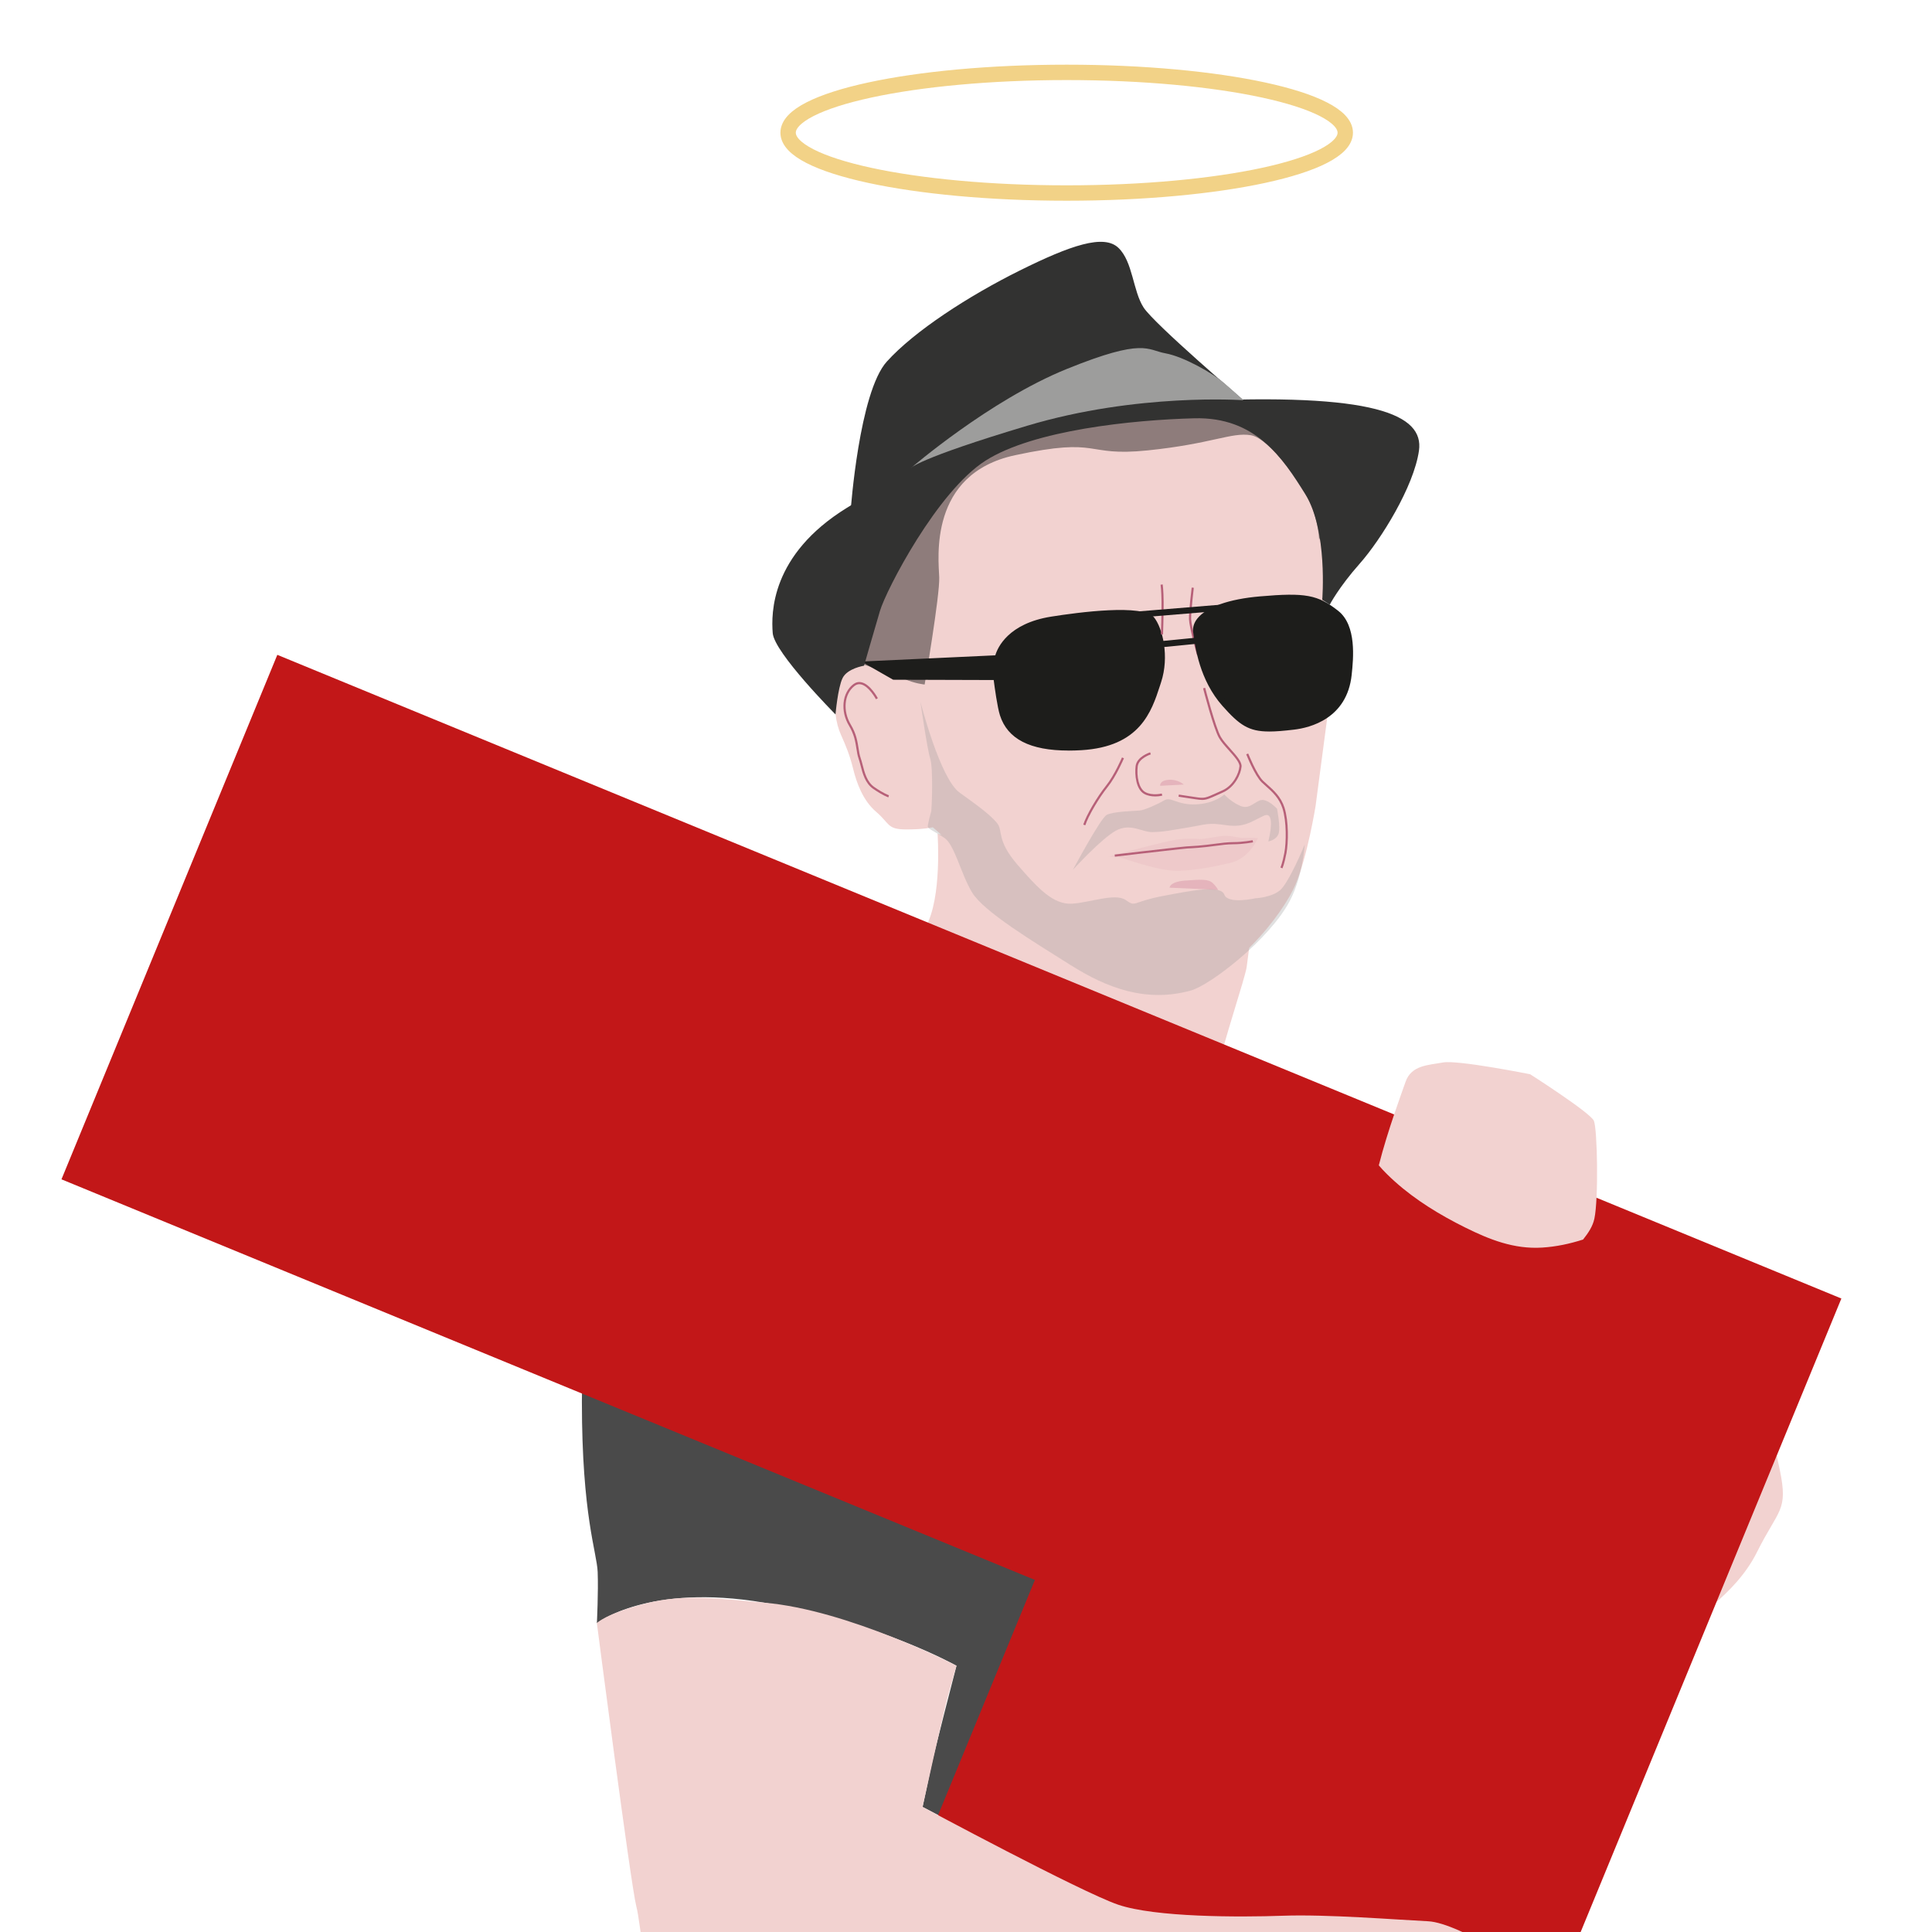 <?xml version="1.0" encoding="UTF-8"?><svg id="Layer_3" xmlns="http://www.w3.org/2000/svg" xmlns:xlink="http://www.w3.org/1999/xlink" viewBox="0 0 1200 1200"><defs><style>.cls-1{opacity:.09;}.cls-2{fill:#f2d2d0;}.cls-3{fill:#989797;}.cls-4{fill:#9d9d9c;}.cls-5{fill:#b76078;}.cls-6{fill:#323231;}.cls-7{fill:#c21718;}.cls-8{fill:#c5708c;}.cls-9{fill:#0d0e0d;}.cls-10{fill:#1d1d1b;}.cls-11{fill:#4a4a4a;}.cls-12{opacity:.3;}.cls-13{opacity:.44;}.cls-14{fill:none;filter:url(#outer-glow-1);stroke:#f2d287;stroke-miterlimit:10;stroke-width:9.56px;}</style><filter id="outer-glow-1" filterUnits="userSpaceOnUse"><feOffset dx="0" dy="0"/><feGaussianBlur result="blur" stdDeviation="6.74"/><feFlood flood-color="#d8d8d8" flood-opacity=".75"/><feComposite in2="blur" operator="in"/><feComposite in="SourceGraphic"/></filter></defs><path class="cls-2" d="M1058.12,773.37c-19.27-.16-38.54-.33-57.8,.08-34.16,.72-70.62,3.35-104.71,11.9,2.33,41.5,3.24,105.79,3.24,105.79,0,0-56.71,16.94-67.55,19.61-10.85,2.67-19.32,4.57-19.32,4.57,0,0,2.2,75.55,23.8,123.5,10.53,23.38,18.42,45.24,36.12,63.98,17.7,18.74,25.46,20.6,25.46,20.6,0,0,131.92-97.4,141.81-106.82,9.89-9.42,38.58-25.36,52.09-52.48,13.51-27.12,19.5-25.41,14.22-51.05-5.28-25.64-12.57-51.86-17.42-67.65-3.34-10.86-14.69-41.4-29.93-72.02Z"/><path class="cls-2" d="M582.33,517.87s2.94,39.68-7.35,57.8c-10.29,18.12-30.37,44.57-30.37,44.57,0,0,59.76,53.39,85.23,68.08,25.47,14.69,95.51,10.78,104.33,11.27,8.82,.49,23.51-2.45,23.51-2.45,0,0-3.43-20.08-.98-33.8,2.45-13.71,16.65-55.84,17.63-62.7,.98-6.86,2.94-23.02,2.94-23.02l-194.95-59.76Z"/><path class="cls-11" d="M544.61,620.24s-64.17,43.1-111.19,94.54c-47.02,51.43-72,84.74-72,155.76s9.31,93.56,9.8,105.8c.49,12.25-.49,31.84-.49,31.84,0,0,31.84-24.98,103.84-12.74,72,12.25,119.52,39.19,119.52,39.19,0,0-14.2,54.86-15.67,62.21-1.47,7.35-5.39,25.47-5.39,25.47,0,0,101.39,53.39,118.54,59.27,17.14,5.88,73.96,10.29,91.6,8.82,17.63-1.47,103.84,2.94,103.84,2.94,0,0-7.35-144.5-6.37-162.13,.98-17.63,21.55-60.25,16.16-91.11-5.39-30.86-124.41-229.73-127.35-234.13-2.94-4.41-11.76-8.82-11.76-8.82,0,0-27.43,7.84-104.82-21.55-77.39-29.39-108.25-55.35-108.25-55.35Z"/><path id="Path_121" class="cls-7" d="M749.54,1764.33l-366.87-150.99,260.11-632.02L38.18,732.5,172.25,406.73l971.46,399.8-394.18,957.79Z"/><path class="cls-2" d="M370.73,1008.18s21.06,162.62,24.49,175.85c3.43,13.23,3.43,46.04,20.57,71.02,17.14,24.98,12.74,29.39,37.72,37.23,24.98,7.84,51.43,14.2,67.6,17.63s76.9,12.25,123.43,8.33c46.53-3.92,84.25-8.82,116.09-15.67,31.84-6.86,48.98-15.67,64.17-5.39,15.18,10.29,19.1,24.98,30.37,30.37,11.27,5.39,63.19,21.06,68.57,20.08,5.39-.98,27.92-38.21,27.92-38.21,0,0,19.1-41.63,19.59-50.94,.49-9.31,2.94-19.59-6.37-25.47-9.31-5.88-57.8-38.7-77.88-39.68s-62.7-4.41-90.13-3.43c-27.43,.98-79.35,.98-102.37-6.86-23.02-7.84-121.48-60.74-121.48-60.74,0,0,12.74-57.8,15.67-68.57,2.94-10.78,5.39-19.1,5.39-19.1,0,0-67.11-34.78-119.52-39.19-25.55-2.15-48.49-5.88-73.47,.49-24.98,6.37-30.37,12.25-30.37,12.25Z"/><path class="cls-2" d="M873,671.98c-2.22,6.48-11.1,30.13-16.6,51.84,3.13,3.71,6.65,7.08,9.95,10.04,12.9,11.59,28.08,20.8,43.57,28.5,15.31,7.61,30.49,13.61,47.9,12.54,8.72-.53,17.2-2.36,25.46-5,3.28-4.15,5.98-8.16,7.01-12.95,2.65-12.2,1.88-55.82-.32-60.83-2.2-5.02-39.56-28.88-39.56-28.88,0,0-44.92-8.99-54.09-7.32-9.17,1.67-19.74,1.66-23.32,12.07Z"/><path class="cls-2" d="M536.67,413.5s-12.89-1.45-16.25,12.08c-3.37,13.53-1.06,24.16,1.91,30.8,2.97,6.65,5.39,12.35,7.54,21.03,2.15,8.68,5.96,19.68,14.38,26.88s6.74,10.77,18.04,10.88c11.31,.1,17.09-1.33,17.09-1.33,0,0,11.54,9.42,17.71,19.25,6.17,9.84,7.28,24,29,38.03,21.73,14.03,64.52,52.45,101.82,45.61,37.3-6.84,69.34-49.62,76.79-67.4,7.46-17.78,12.42-48.63,12.42-48.63l9.58-72.48s-4.14-46.84-4.26-54.69c-.12-7.85,6.37-79.38-33.25-102.33-39.62-22.95-71.15-17.28-152.2,1.82-81.05,19.09-100.32,140.48-100.32,140.48Z"/><g class="cls-12"><path class="cls-3" d="M578.46,503.59c.25-1.49,1.27-26.26-.68-32.37s-6.07-35.27-6.07-35.27c0,0,12.19,47.69,24.29,56.33,12.1,8.64,19.15,13.98,23.21,18.83,4.06,4.84-.67,10.37,12.71,25.91,13.37,15.54,22.57,24.77,33.58,24.28,11.02-.49,27.1-6.9,33.72-2.26s3.41,1.21,23.02-2.53,35.94-6.86,38.26-.77c2.32,6.08,19.33,2.18,19.33,2.18,0,0,9.55-.38,15.1-4.86s15.47-28.47,15.47-28.47c0,0-1.1,19.13-9.09,34.61-12.48,24.19-49.71,52.73-61.59,56.02-27.77,7.69-52.07-1.47-74.94-15.9-22.87-14.43-53.79-33.02-60.99-44.99-7.2-11.97-10.79-29.74-17.39-34.02-6.6-4.28-10.01-5.48-10.12-6.95s2.19-9.75,2.19-9.75Z"/></g><g class="cls-12"><path class="cls-3" d="M666.43,540.21s17.04-31.91,20.93-34.06c3.89-2.15,17.49-2.47,20.42-2.7,2.93-.23,11.13-3.82,15.35-6.36,4.22-2.54,7.98,3.06,19.73,2.52,11.75-.55,17.58-6.16,17.58-6.16,0,0,3.24,3.8,8.99,6.67,5.75,2.87,8.06-.63,12.68-2.83,4.62-2.2,11.08,5.03,11.08,5.03,0,0,2.41,11.97,.86,15.78s-6.28,4.54-6.28,4.54c0,0,5.11-19.56-2.72-16-7.83,3.56-11.94,7.56-23.49,5.89-11.55-1.68-11.47-.58-24.2,1.52-12.73,2.1-14.9,2.64-21.52,2.78-6.62,.15-13.73-5.93-22.91-.79-9.18,5.14-26.49,24.17-26.49,24.17Z"/></g><g class="cls-13"><path class="cls-9" d="M535.49,412.48s19.65,6.33,26.27,9.25c6.61,2.92,12.55,3.44,12.55,3.44,0,0,9.45-55.27,9.06-66.54-.39-11.27-6.98-64.31,47.14-75.9,54.12-11.59,42.34,1.12,82.31-2.98,39.97-4.1,52.17-11.44,64.12-9.42,11.95,2.02,32.42,31.37,37.24,42.79,4.82,11.42,5.17,22.2,5.17,22.2,0,0,15.14-39.01-1.07-51.5-16.2-12.49-61.53-33.03-82.91-29.89-21.37,3.14-121.71,8.02-162.13,44.09-40.42,36.07-37.75,114.47-37.75,114.47Z"/></g><g><path class="cls-10" d="M541.63,412.49l78.08-3.63s3.17-19.16,33.5-23.98c30.33-4.82,57.51-5.96,62.14-.18,4.63,5.78,9.15,22.87,3.98,38.5-5.17,15.63-10.99,38.69-47.91,40.83-36.93,2.14-45.58-11.18-48.5-20.29-1.95-6.07-4.03-23.27-4.03-23.27l-63.64-.2-13.63-7.78Z"/><path class="cls-10" d="M663.66,466.18c-23.9,0-37.85-7.18-42.56-21.85-1.64-5.1-3.31-17.43-3.89-21.95l-62.46-.19-19.78-11.29,83.23-3.87c1.46-4.88,8.06-19.79,34.71-24.03,16.94-2.69,57.09-8.03,63.93,.52,5.23,6.53,9.64,24.17,4.31,40.3l-.69,2.12c-5.21,15.99-12.34,37.9-48.92,40.02-2.73,.16-5.36,.24-7.87,.24Zm-107.89-47.81l64.82,.2,.2,1.68c.02,.17,2.08,17.09,3.95,22.91,4.59,14.32,19.83,20.52,46.57,18.97,33.98-1.97,40.37-21.61,45.51-37.38l.7-2.14c5.25-15.87,.11-31.99-3.66-36.71-2.98-3.73-23.14-5.04-60.34,.87-28.64,4.55-31.89,22.23-31.92,22.41l-.25,1.52-73.05,3.4,7.47,4.27Z"/></g><path class="cls-5" d="M722.4,394.05l-1.35-.05c0-.13,.47-12.88,.39-20.14-.08-7.22-.58-10.64-.59-10.67l1.33-.2c.02,.14,.52,3.53,.6,10.86,.08,7.29-.39,20.08-.39,20.21Z"/><path class="cls-5" d="M743.42,406.72c-.2-.7-4.79-17.21-4.93-22.14-.14-4.9,1.6-19.04,1.68-19.64l1.34,.16c-.02,.15-1.8,14.64-1.66,19.44,.13,4.76,4.83,21.64,4.88,21.81l-1.3,.36Z"/><path class="cls-5" d="M717.44,494.68c-2.08,0-4.58-.34-6.79-1.57-5.08-2.84-5.96-11.86-5.32-17.23,.71-5.94,8.71-8.5,9.05-8.6l.4,1.29c-.07,.02-7.51,2.4-8.12,7.47-.73,6.04,.65,13.66,4.64,15.89,4.34,2.43,10.21,.95,10.27,.94l.34,1.31c-.14,.04-2.02,.51-4.47,.51Z"/><path class="cls-5" d="M746.61,496.85c-1.15,0-2.43-.16-4.16-.42-6.34-.98-10.43-1.58-10.44-1.58l.2-1.33s4.1,.6,10.45,1.58c5.46,.84,5.91,.64,13.53-2.83,.92-.42,1.94-.88,3.08-1.39,6.65-2.99,10.18-10.49,10.56-14.85,.21-2.38-3.23-6.22-6.56-9.94-2.36-2.63-4.79-5.36-6.2-7.82-3.42-6.01-9.56-29.72-9.82-30.73l1.31-.34c.06,.24,6.35,24.54,9.69,30.4,1.33,2.34,3.72,5.01,6.03,7.59,3.68,4.11,7.15,8,6.89,10.96-.41,4.7-4.21,12.75-11.35,15.97-1.14,.51-2.16,.98-3.07,1.39-5.39,2.45-7.37,3.35-10.13,3.35Z"/><g class="cls-12"><path class="cls-8" d="M720.59,488.08s-.62-3.27,5.24-3.72c5.86-.46,9.44,2.95,9.44,2.95"/></g><g class="cls-1"><path class="cls-8" d="M745.27,521.16s4.94-.39,11.85-1.66c6.9-1.28,12.07,1.27,16.1,.96,4.03-.31,8.11,.1,8.11,.1,0,0-5.28,12.57-16.86,15.32-11.58,2.75-25.38,5.3-34.99,4.94-9.61-.36-23.73-5.03-30.41-7.21-6.68-2.18-10.79-1.37-10.79-1.37,0,0,36.59-10.41,45.01-11.06,8.42-.66,11.97-.01,11.97-.01Z"/></g><path class="cls-5" d="M551.77,495.24c-.13-.04-3.19-.95-9.44-5.27-4.96-3.42-6.56-9.59-7.84-14.55-.4-1.54-.78-3-1.22-4.26-.68-1.92-1-4-1.34-6.2-.64-4.12-1.37-8.8-4.62-14.21-5.48-9.11-4.31-20.42,2.65-25.76,1.57-1.2,3.28-1.62,5.1-1.22,5.52,1.2,10.01,9.55,10.2,9.91l-1.19,.63c-.04-.08-4.39-8.16-9.3-9.22-1.43-.31-2.73,0-3.99,.97-6.43,4.93-7.44,15.47-2.31,24,3.39,5.64,4.14,10.45,4.8,14.7,.33,2.14,.65,4.16,1.28,5.96,.46,1.31,.85,2.79,1.25,4.36,1.29,4.99,2.76,10.64,7.3,13.78,6.03,4.17,9.02,5.07,9.05,5.08l-.38,1.3Z"/><path class="cls-5" d="M674.12,512.59l-1.29-.4c1.77-5.67,8.49-17.18,14.1-24.16,5.25-6.53,9.9-17.46,9.94-17.57l1.24,.52c-.19,.45-4.76,11.21-10.13,17.89-5.42,6.75-12.16,18.27-13.86,23.71Z"/><g class="cls-12"><path class="cls-8" d="M726.63,551.36c-.28,1.13-1.38-3.58,9.24-4.41,10.62-.83,14.68-.78,17.05,1.25,2.37,2.03,3.67,4.5,3.67,4.5"/></g><path class="cls-6" d="M528.38,316.97s5.24-73.35,22.43-92.38c17.19-19.03,50.86-40.81,82.55-56.55,31.69-15.74,52.27-22.75,61.3-14.11,9.03,8.63,8.97,26.81,15.67,37.1,6.7,10.29,61.97,57.56,61.97,57.56,0,0-109.5,7.06-146.15,22.21-36.65,15.14-97.76,46.17-97.76,46.17Z"/><path class="cls-6" d="M518.94,443.74s-38.04-38.3-38.99-50.51c-.95-12.21-1.33-48.54,46.01-77.78,47.34-29.24,96.97-60.62,212.49-66.19,115.51-5.57,146.07,8.26,142.9,30.62-3.17,22.36-23.68,55.4-36.78,70.18-13.1,14.78-18.64,25.53-18.64,25.53l-4.66-3.08s3.52-43.02-10.51-65.51c-14.04-22.49-30.78-48.2-69.02-47.19-38.24,1.02-99.66,7.28-129.62,26.32-29.96,19.04-61.67,80.23-65.56,93.31-3.89,13.08-9.87,34.05-9.87,34.05,0,0-10.42,1.6-13.38,7.73-2.96,6.13-4.36,22.52-4.36,22.52Z"/><path class="cls-4" d="M565.79,290.73s48.79-42.13,96.9-61.6c48.1-19.47,49.69-11.74,61.15-9.68,11.46,2.05,29.47,12.44,36.31,18.29,6.84,5.85,12.15,10.84,12.15,10.84,0,0-65.71-4.7-134.36,15.88-68.65,20.58-72.14,26.26-72.14,26.26Z"/><path class="cls-2" d="M642.87,353.01s7.13-3.01,18.29-4.87c11.16-1.85,8.42,.82,29.98,.12,21.56-.7,28.36-1.72,28.36-1.72"/><path class="cls-2" d="M717.61,334.9s19.12-.51,27.91-1.19c8.79-.69,13.03-2.98,20.06-1.07s21.04,5.24,21.04,5.24"/><path class="cls-2" d="M658.58,327.71c1.92-.64,26.89-7.99,39.36-5.53,12.47,2.47,17.88,2.54,24.91-1.94,7.02-4.48,32.08-4.47,32.08-4.47"/><path class="cls-5" d="M796.54,539.35l-1.23-.55s1.24-2.83,2.42-9.13c1.18-6.32,1.43-19.41-1.17-27.58-2.06-6.44-6.44-10.34-10.31-13.78-.91-.81-1.78-1.58-2.59-2.36-4.31-4.14-9.39-16.89-9.61-17.43l1.25-.5c.05,.13,5.19,13.02,9.29,16.96,.79,.76,1.65,1.53,2.55,2.32,4,3.56,8.53,7.59,10.7,14.38,2.67,8.38,2.42,21.78,1.21,28.24-1.22,6.49-2.47,9.32-2.52,9.43Z"/><path class="cls-5" d="M692.48,532.1l-.16-1.34c.31-.04,31.26-3.67,39.94-4.59,4.99-.53,5.45-.55,6.45-.58,.78-.03,1.84-.07,5.53-.35,3.62-.28,6.88-.71,10.02-1.13,4.12-.54,8.01-1.06,11.72-1.06,6.24,0,12-1.17,12.05-1.18l.27,1.32c-.06,.01-5.94,1.2-12.32,1.21-3.62,0-7.47,.51-11.55,1.05-3.16,.42-6.44,.85-10.09,1.13-3.72,.29-4.8,.33-5.59,.36-.97,.03-1.41,.05-6.36,.57-8.67,.92-39.61,4.55-39.92,4.59Z"/><ellipse class="cls-14" cx="662.54" cy="82.42" rx="173.03" ry="37.47"/><rect class="cls-10" x="698.11" y="377.82" width="64.17" height="3.82" transform="translate(-28.57 60.89) rotate(-4.68)"/><rect class="cls-10" x="720.68" y="397.2" width="23.03" height="3.82" transform="translate(-35.88 74.36) rotate(-5.68)"/><g><path class="cls-10" d="M837.65,418.89c.99-9.41,3.11-29.47-7.63-37.97-12.3-9.73-19.77-10.99-47.34-8.59-27.57,2.4-40.88,11.29-39.71,20.05,1.17,8.75,3.68,28.97,17.74,44.8,13.47,15.16,18.28,17,42.86,14.1,24.58-2.9,32.67-18.96,34.08-32.38Z"/><path class="cls-10" d="M788.3,454.35c-12.74,0-18.43-3.98-29.02-15.91-14.22-16.01-16.97-36.59-18.15-45.38l-.06-.43c-.39-2.9,.53-5.83,2.65-8.48,5.75-7.17,19.52-12.05,38.79-13.72,28.29-2.46,36.03-1.03,48.7,9,11.54,9.14,9.38,29.73,8.35,39.62v.05c-2.86,27.29-25.96,32.92-35.76,34.08-6.24,.74-11.26,1.18-15.5,1.18Zm13.27-81.16c-5.01,0-11.06,.38-18.73,1.05-17.95,1.56-31.12,6.04-36.13,12.3-1.47,1.84-2.1,3.72-1.84,5.59l.06,.43c1.22,9.16,3.77,28.21,17.22,43.35,13.22,14.89,17.46,16.27,41.21,13.47,25.71-3.03,31.34-20.52,32.4-30.68v-.05c.97-9.22,2.98-28.4-6.91-36.23-8.48-6.72-14.43-9.23-27.26-9.23Z"/></g></svg>